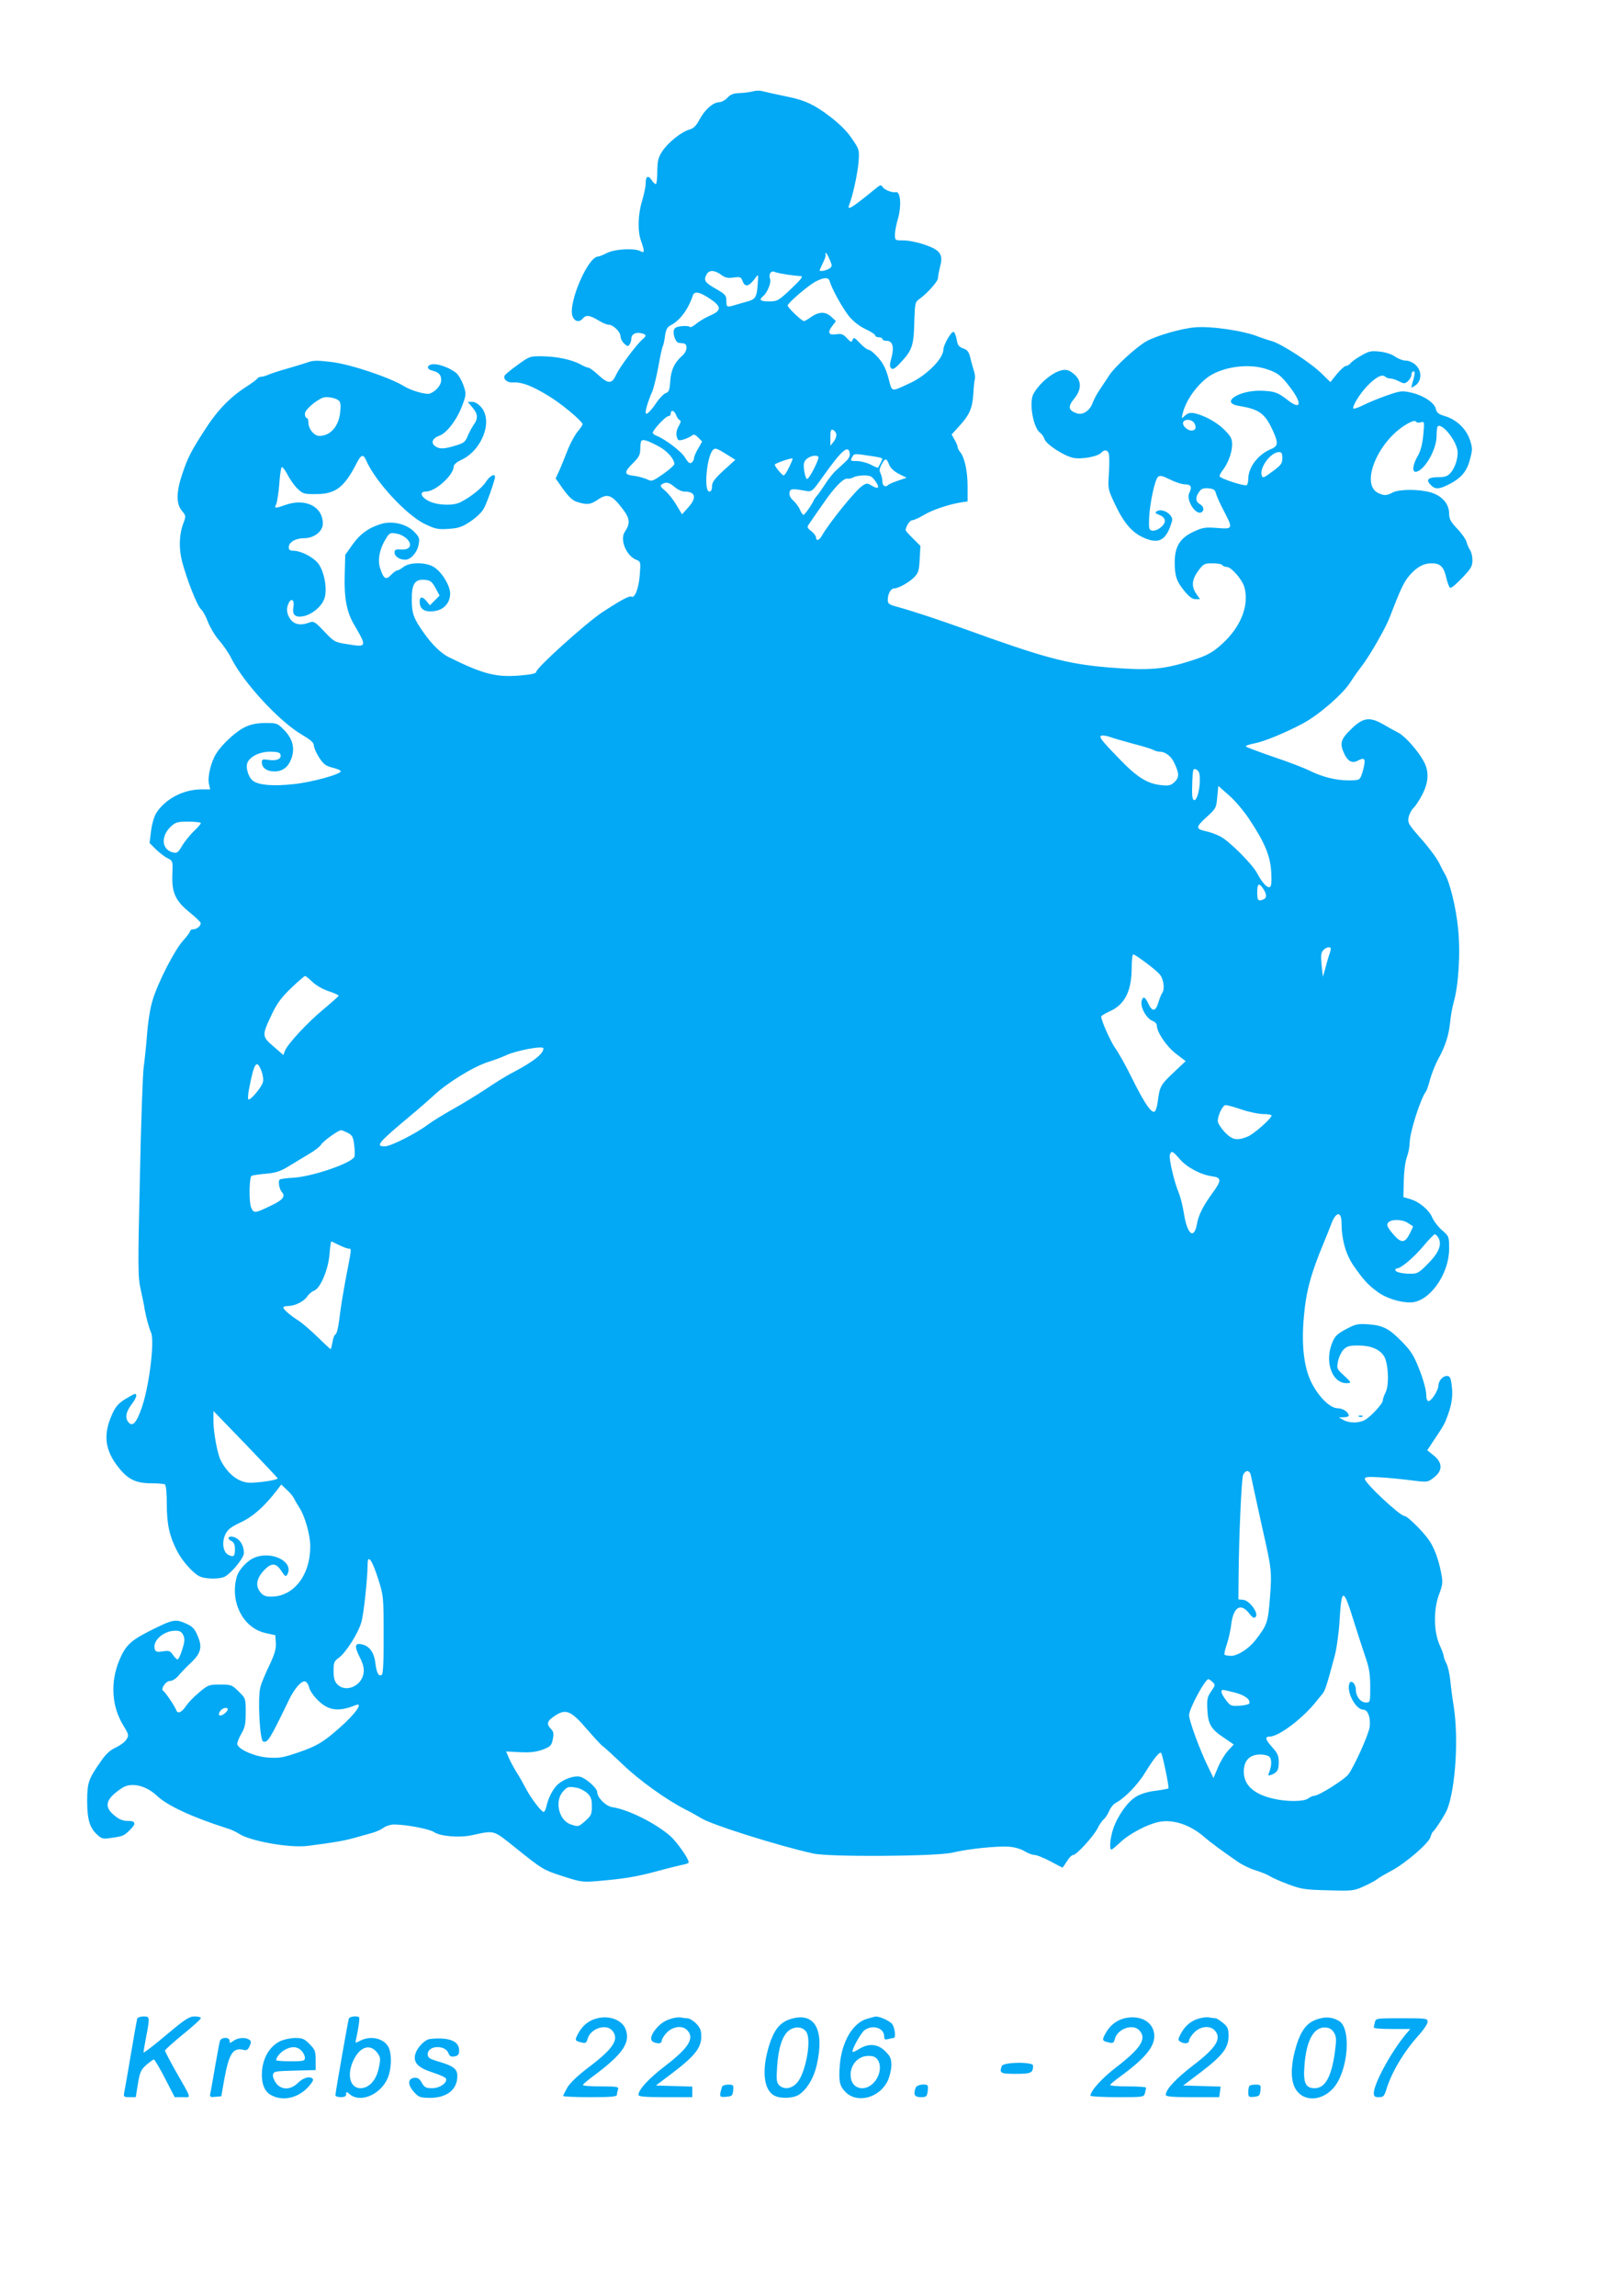 <?xml version="1.0" standalone="no"?>
<!DOCTYPE svg PUBLIC "-//W3C//DTD SVG 20010904//EN"
 "http://www.w3.org/TR/2001/REC-SVG-20010904/DTD/svg10.dtd">
<svg version="1.0" xmlns="http://www.w3.org/2000/svg"
 width="891pt" height="1280pt" viewBox="0 0 891 1280"
 preserveAspectRatio="xMidYMid meet">
<g transform="translate(0,1280) scale(0.1,-0.1)"
fill="#03a9f4" stroke="none">
<path d="M4195 12290 c-16 -4 -49 -8 -73 -9 -32 -1 -49 -7 -66 -26 -13 -14
-34 -25 -47 -25 -34 -1 -80 -42 -109 -97 -18 -34 -33 -49 -55 -55 -45 -12
-121 -73 -152 -121 -23 -35 -27 -53 -28 -109 0 -36 -3 -69 -7 -73 -3 -4 -14 5
-23 19 -21 32 -35 25 -35 -17 0 -18 -9 -61 -20 -97 -23 -76 -26 -169 -5 -225
20 -57 19 -68 -4 -55 -34 18 -143 12 -186 -10 -22 -11 -44 -20 -50 -20 -57 0
-168 -260 -143 -332 11 -31 38 -37 58 -13 17 21 39 18 85 -10 22 -14 48 -25
59 -25 25 0 66 -40 66 -66 0 -11 9 -29 21 -40 17 -16 22 -16 29 -4 6 8 10 22
10 31 0 25 22 38 53 32 31 -6 34 -15 10 -34 -32 -27 -128 -155 -147 -197 -24
-53 -44 -54 -100 -2 -24 22 -48 40 -54 40 -6 0 -26 8 -44 18 -48 27 -133 45
-214 46 -69 1 -72 0 -139 -49 -38 -27 -70 -54 -72 -60 -6 -22 16 -39 50 -37
46 3 102 -18 194 -74 68 -40 181 -134 191 -157 2 -4 -10 -23 -26 -41 -16 -19
-44 -70 -61 -115 -17 -44 -38 -95 -47 -114 l-16 -34 43 -61 c33 -45 53 -63 80
-71 54 -16 72 -14 114 15 51 34 75 26 130 -44 48 -61 52 -87 18 -138 -28 -43
10 -134 66 -155 23 -9 24 -12 18 -85 -5 -72 -28 -131 -46 -120 -11 7 -61 -20
-166 -89 -93 -63 -365 -308 -365 -330 0 -9 -27 -15 -87 -20 -137 -12 -209 7
-403 103 -40 20 -93 71 -136 133 -57 80 -68 109 -68 185 -1 89 17 117 73 112
30 -3 39 -9 59 -45 l23 -43 -27 -27 -27 -27 -18 22 c-23 29 -39 28 -39 -2 0
-41 27 -59 78 -53 55 6 91 44 92 98 0 44 -47 122 -92 149 -45 27 -133 27 -168
0 -14 -11 -30 -20 -36 -20 -6 0 -21 -11 -34 -25 -28 -30 -41 -22 -60 36 -16
47 -4 109 32 167 19 31 24 34 56 28 48 -7 91 -50 75 -74 -7 -12 -22 -16 -47
-15 -30 2 -36 -1 -36 -17 0 -22 28 -40 60 -40 30 0 66 40 74 84 7 35 4 42 -25
72 -41 43 -122 62 -182 44 -71 -21 -119 -56 -161 -115 l-41 -58 -3 -112 c-4
-127 11 -208 53 -278 72 -123 71 -126 -37 -108 -71 11 -75 13 -130 71 -52 55
-59 59 -83 50 -46 -18 -82 -12 -104 16 -23 29 -27 64 -10 95 15 29 32 12 25
-26 -8 -42 11 -59 56 -50 47 10 98 51 115 94 21 50 2 158 -35 203 -30 35 -94
67 -134 68 -21 0 -28 5 -28 19 0 29 38 51 86 51 55 0 104 38 104 81 0 96 -97
144 -210 104 -56 -20 -63 -19 -50 4 5 11 13 61 17 111 3 50 10 93 14 96 5 2
19 -17 33 -43 13 -26 38 -61 56 -78 29 -28 37 -30 104 -29 108 0 157 39 226
175 24 46 36 49 52 12 50 -116 222 -302 325 -353 61 -29 74 -32 135 -28 56 4
76 11 122 42 34 23 64 52 75 74 19 36 61 157 61 174 0 21 -30 5 -50 -27 -21
-34 -87 -87 -144 -115 -39 -20 -126 -17 -173 6 -47 23 -57 54 -18 54 53 0 155
92 155 141 0 9 17 24 39 34 117 52 181 216 115 294 -16 19 -35 31 -51 31 l-25
0 26 -31 c31 -36 33 -62 7 -97 -10 -15 -26 -44 -34 -64 -13 -32 -23 -39 -68
-52 -65 -20 -90 -20 -114 -2 -24 18 -13 44 24 57 42 15 97 87 127 165 24 64
24 68 9 114 -9 26 -26 56 -38 68 -28 26 -92 52 -127 52 -38 0 -47 -26 -12 -35
39 -10 52 -24 52 -54 0 -28 -30 -63 -64 -75 -20 -7 -105 17 -141 40 -79 49
-295 122 -405 136 -84 10 -104 10 -141 -4 -24 -8 -73 -23 -109 -33 -36 -10
-79 -24 -97 -31 -17 -8 -38 -14 -46 -14 -9 0 -19 -5 -22 -10 -4 -6 -31 -26
-62 -46 -88 -56 -161 -131 -227 -234 -81 -125 -99 -160 -130 -253 -34 -100
-34 -166 -2 -204 23 -27 23 -30 9 -68 -24 -62 -27 -140 -8 -214 26 -100 84
-247 105 -266 11 -10 29 -42 40 -73 12 -30 39 -76 61 -101 23 -25 54 -71 69
-101 70 -139 271 -355 396 -427 46 -27 64 -43 64 -58 0 -12 13 -42 29 -67 24
-37 36 -47 75 -57 25 -6 46 -15 46 -20 0 -17 -163 -62 -264 -72 -110 -12 -189
-6 -223 17 -28 18 -46 79 -32 106 18 34 70 58 125 58 36 0 54 -4 57 -14 10
-24 -19 -39 -63 -32 -35 5 -40 4 -40 -13 0 -31 28 -51 70 -51 47 0 78 24 96
75 19 56 5 108 -42 156 -37 38 -41 39 -104 39 -43 0 -80 -7 -110 -21 -50 -22
-130 -95 -164 -149 -29 -45 -50 -130 -41 -170 l7 -30 -48 0 c-102 0 -204 -54
-254 -134 -11 -19 -24 -63 -28 -100 l-8 -65 35 -35 c20 -19 49 -42 66 -50 29
-15 29 -16 26 -90 -4 -101 17 -148 97 -212 33 -27 61 -54 61 -59 1 -16 -21
-35 -41 -35 -10 0 -18 -5 -18 -10 0 -6 -18 -30 -39 -53 -46 -50 -140 -232
-170 -332 -13 -40 -26 -121 -31 -190 -5 -66 -14 -149 -19 -185 -5 -36 -15
-312 -21 -615 -12 -509 -11 -556 5 -625 9 -41 19 -88 21 -105 7 -41 24 -106
36 -132 21 -44 -9 -292 -49 -412 -31 -93 -55 -119 -79 -86 -18 25 -11 57 22
100 24 32 31 55 16 55 -4 0 -29 -14 -56 -30 -37 -24 -53 -43 -72 -86 -50 -113
-39 -198 37 -294 52 -66 97 -88 181 -88 36 0 71 -3 77 -6 7 -5 11 -47 11 -110
0 -110 14 -176 56 -259 29 -57 87 -123 125 -143 34 -17 116 -18 145 -1 40 24
104 104 104 130 0 39 -19 73 -48 86 -32 15 -54 -2 -23 -18 15 -8 21 -21 21
-45 0 -41 -6 -47 -35 -34 -31 14 -40 70 -18 116 13 27 31 41 87 67 68 32 131
88 203 182 l21 28 32 -30 c18 -16 36 -39 41 -50 5 -11 18 -33 29 -50 31 -48
60 -153 60 -214 0 -162 -92 -280 -217 -281 -33 0 -46 5 -63 27 -27 35 -19 76
23 121 41 42 66 41 96 -5 20 -31 25 -34 33 -19 38 68 -81 132 -179 95 -42 -15
-92 -68 -103 -109 -39 -140 36 -286 161 -313 l54 -12 3 -43 c2 -33 -6 -61 -36
-125 -22 -45 -45 -100 -50 -121 -16 -55 -4 -296 15 -303 25 -10 37 10 145 233
29 61 71 109 90 101 9 -3 19 -19 22 -35 4 -16 26 -48 50 -71 58 -57 115 -64
208 -26 48 19 -2 -51 -93 -130 -86 -76 -125 -99 -222 -132 -89 -31 -111 -34
-172 -30 -71 5 -160 42 -172 73 -2 7 7 32 21 57 22 37 26 56 26 122 0 77 0 78
-39 116 -37 37 -41 39 -104 39 -63 0 -67 -2 -118 -45 -29 -24 -60 -57 -70 -72
-25 -38 -48 -49 -56 -26 -9 23 -61 101 -73 108 -16 10 14 55 38 55 12 0 32 12
45 27 12 15 43 48 69 72 59 55 68 90 39 155 -16 38 -29 51 -66 67 -58 25 -71
23 -200 -42 -110 -56 -136 -82 -172 -169 -48 -121 -40 -252 24 -357 32 -53 33
-57 17 -80 -8 -14 -35 -33 -58 -44 -30 -13 -55 -35 -83 -76 -70 -100 -76 -119
-77 -218 0 -104 13 -151 53 -189 26 -25 35 -28 73 -22 74 10 77 12 108 41 41
39 39 55 -8 55 -27 0 -48 8 -75 31 -60 49 -48 92 43 152 50 34 133 16 195 -43
58 -55 198 -120 390 -181 22 -6 51 -20 65 -29 60 -42 287 -83 388 -69 143 18
199 28 257 44 33 9 78 22 100 28 22 6 51 19 64 29 13 10 40 18 60 18 70 -1
196 -25 222 -43 35 -23 140 -32 209 -17 131 28 117 32 247 -72 150 -120 151
-121 269 -159 89 -29 105 -31 178 -25 156 13 222 24 341 56 66 18 132 34 148
37 15 3 27 8 27 12 0 21 -66 114 -103 147 -83 72 -235 148 -325 161 -35 6 -82
53 -82 83 0 22 -61 77 -95 86 -31 8 -88 -11 -123 -41 -28 -24 -55 -76 -66
-127 -4 -16 -10 -28 -15 -28 -12 0 -69 74 -97 127 -14 27 -38 70 -55 96 -16
27 -36 63 -43 81 l-14 33 77 -4 c57 -3 89 1 126 14 44 17 50 22 57 57 7 33 5
43 -12 61 -25 27 -19 43 27 73 59 38 88 25 174 -75 40 -46 80 -90 90 -97 10
-6 59 -52 111 -101 91 -88 243 -197 349 -251 29 -14 69 -37 89 -49 56 -36 434
-155 625 -197 91 -20 687 -16 775 5 86 21 252 38 317 33 30 -2 67 -13 86 -25
19 -12 44 -21 56 -21 12 0 51 -16 87 -35 35 -19 66 -35 68 -35 2 0 13 16 25
35 11 19 27 35 35 35 18 0 112 102 136 149 10 21 26 43 35 51 9 7 22 28 30 46
7 18 24 38 37 45 50 26 125 104 166 173 44 72 78 114 86 105 8 -8 46 -192 41
-198 -3 -2 -35 -8 -71 -13 -40 -4 -83 -17 -108 -32 -48 -28 -104 -107 -129
-180 -17 -51 -23 -116 -10 -116 4 0 25 18 48 39 55 53 167 110 233 118 77 9
165 -24 237 -87 31 -27 102 -80 187 -138 26 -18 71 -40 100 -48 29 -9 64 -23
78 -32 14 -9 61 -30 105 -46 72 -27 94 -30 221 -33 136 -4 143 -3 200 23 33
15 66 33 74 40 8 7 44 28 80 47 78 42 206 152 216 187 4 14 10 27 14 30 13 10
70 99 80 126 46 121 63 393 36 569 -8 50 -17 118 -20 152 -4 35 -13 75 -21 90
-8 16 -15 34 -15 41 0 7 -10 34 -22 60 -34 74 -36 199 -5 282 22 60 23 69 12
125 -15 76 -38 137 -66 178 -35 51 -122 137 -139 137 -24 0 -220 183 -220 206
0 12 16 13 88 9 48 -3 126 -11 174 -17 87 -11 88 -11 123 16 50 38 49 83 -1
123 l-36 29 33 50 c60 89 65 99 81 144 24 65 30 113 22 170 -5 41 -10 50 -27
50 -23 0 -46 -27 -47 -54 0 -26 -39 -86 -55 -86 -8 0 -13 14 -13 41 -1 23 -17
83 -38 135 -30 77 -47 104 -95 153 -73 75 -107 93 -189 99 -57 4 -72 1 -117
-23 -60 -31 -73 -44 -90 -94 -35 -101 8 -211 84 -211 31 0 29 4 -16 45 -36 33
-38 37 -31 75 4 23 18 52 30 66 20 20 33 24 83 24 68 0 118 -20 143 -58 25
-38 31 -160 10 -203 -9 -17 -16 -38 -16 -46 0 -18 -68 -91 -101 -109 -35 -18
-87 -17 -119 1 l-25 14 28 1 c15 0 27 4 27 9 0 19 -32 41 -61 41 -43 0 -108
65 -148 146 -41 85 -55 207 -41 363 12 141 39 241 110 411 17 41 36 89 42 105
26 72 58 76 58 8 1 -95 24 -175 67 -238 54 -77 78 -105 131 -144 45 -35 123
-61 185 -61 105 0 217 155 217 300 0 67 -1 69 -39 102 -21 18 -45 49 -54 69
-18 44 -73 90 -124 105 l-38 11 2 89 c1 52 8 107 17 133 9 24 16 60 16 80 0
58 61 249 91 287 4 5 15 36 23 68 9 32 29 83 46 114 39 71 58 129 66 207 3 33
12 81 19 107 28 96 39 278 25 412 -11 115 -47 263 -75 306 -5 8 -19 35 -31 60
-12 25 -56 85 -99 133 -71 81 -77 90 -71 121 4 18 16 42 27 52 12 11 34 45 50
76 35 70 38 127 8 183 -31 58 -103 140 -141 160 -18 9 -55 30 -83 46 -78 45
-114 40 -180 -24 -61 -59 -67 -81 -38 -142 19 -39 43 -51 72 -36 35 19 44 14
38 -21 -3 -18 -10 -45 -16 -60 -10 -26 -14 -28 -74 -28 -70 0 -147 20 -219 56
-26 13 -114 47 -195 74 -81 28 -151 54 -156 59 -4 4 19 12 51 18 52 10 175 61
268 111 89 48 221 163 262 227 14 22 45 67 70 99 44 59 127 204 149 261 61
159 80 199 110 235 42 49 80 70 126 70 48 0 67 -19 81 -80 7 -30 17 -55 22
-57 6 -2 36 23 67 56 49 51 57 65 57 98 0 21 -6 47 -14 58 -7 11 -16 31 -19
45 -4 14 -27 47 -52 73 -36 38 -45 54 -45 84 0 54 -39 99 -102 118 -66 19
-174 19 -212 0 -34 -18 -47 -19 -80 -4 -108 50 4 306 171 392 21 11 34 13 38
7 4 -6 16 -8 27 -4 20 6 21 4 14 -70 -5 -52 -14 -88 -31 -118 -27 -46 -33 -88
-12 -88 46 2 117 122 117 198 0 27 3 51 6 55 22 21 98 -69 110 -131 7 -37 -11
-99 -39 -129 -16 -18 -31 -23 -68 -23 -52 0 -68 -12 -48 -36 25 -30 44 -33 87
-14 82 37 119 76 137 145 16 59 16 66 1 113 -21 62 -75 113 -138 132 -37 11
-47 19 -52 40 -6 35 -73 78 -140 92 -49 11 -60 9 -132 -16 -44 -15 -101 -39
-128 -52 -27 -14 -53 -23 -58 -22 -14 5 31 80 75 126 47 49 84 69 101 52 5 -5
18 -10 28 -10 11 0 33 -7 49 -16 28 -14 32 -14 50 2 10 9 19 25 19 36 0 10 5
18 11 18 11 0 9 -16 -7 -70 -7 -24 -7 -25 17 -9 37 25 38 81 3 114 -16 15 -39
25 -56 25 -16 0 -42 10 -59 22 -18 13 -51 24 -85 28 -48 5 -61 3 -102 -21 -27
-15 -54 -34 -61 -43 -7 -9 -19 -16 -27 -16 -7 0 -29 -20 -50 -45 l-36 -45 -47
46 c-61 61 -225 167 -281 183 -25 7 -56 18 -70 23 -82 34 -269 62 -360 53 -77
-7 -214 -47 -269 -78 -56 -32 -174 -140 -206 -189 -16 -24 -40 -61 -55 -83
-15 -22 -31 -53 -37 -69 -14 -44 -56 -72 -89 -60 -47 16 -51 37 -16 80 44 53
44 102 0 139 -25 21 -39 26 -64 22 -51 -9 -125 -69 -161 -131 -27 -47 -3 -190
37 -219 9 -6 20 -22 24 -35 10 -29 106 -92 159 -104 46 -10 140 7 158 29 17
19 36 16 42 -8 3 -11 3 -60 0 -109 -6 -87 -5 -88 35 -173 50 -105 96 -158 163
-186 83 -36 124 -11 154 95 9 34 -53 74 -85 54 -11 -7 -9 -11 11 -19 40 -15
45 -42 13 -69 -14 -13 -36 -22 -48 -20 -19 3 -21 8 -19 68 4 84 32 217 50 232
11 9 25 6 67 -15 29 -15 67 -27 84 -27 33 0 40 -15 23 -48 -19 -39 36 -127 69
-107 16 10 12 33 -10 45 -24 13 -26 38 -4 68 12 18 24 22 52 20 30 -3 37 -8
43 -32 5 -16 24 -59 44 -96 51 -98 50 -100 -39 -93 -64 5 -80 3 -129 -20 -77
-35 -107 -83 -107 -171 0 -78 10 -107 56 -163 25 -30 43 -43 60 -43 l25 0 -20
29 c-29 41 -26 80 10 129 29 39 34 42 79 42 27 0 52 -4 55 -10 3 -5 14 -10 24
-10 27 0 88 -71 100 -115 26 -99 -19 -215 -118 -308 -55 -52 -89 -71 -174 -98
-160 -52 -241 -58 -472 -39 -229 20 -352 53 -800 215 -142 51 -278 96 -367
121 -51 13 -58 19 -58 40 0 34 17 64 36 64 24 0 87 36 114 65 21 22 25 38 28
99 l4 73 -41 41 c-23 22 -41 43 -41 46 0 21 23 56 36 56 9 0 38 13 63 28 47
29 136 59 206 71 l40 6 0 85 c0 86 -17 161 -42 191 -7 8 -13 20 -13 26 0 6 -8
25 -17 41 l-17 30 41 45 c58 63 75 101 80 181 2 39 6 77 9 85 2 7 0 28 -6 45
-5 17 -15 50 -20 73 -8 32 -16 43 -40 51 -24 9 -31 18 -36 51 -4 23 -12 41
-18 41 -14 0 -56 -74 -56 -99 0 -50 -95 -145 -187 -187 -108 -50 -98 -52 -119
28 -14 52 -29 82 -57 114 -21 24 -45 44 -53 44 -8 0 -30 17 -49 37 -30 32 -35
35 -41 19 -6 -16 -9 -15 -32 9 -20 22 -31 26 -58 22 -43 -7 -52 8 -25 44 l22
29 -28 26 c-32 29 -69 27 -115 -6 -15 -11 -31 -20 -35 -20 -14 1 -95 79 -91
88 6 18 114 110 153 131 48 26 74 27 81 4 12 -43 70 -147 105 -192 26 -32 57
-57 94 -75 30 -14 55 -30 55 -36 0 -5 9 -10 20 -10 11 0 20 -4 20 -10 0 -5 11
-10 25 -10 32 0 42 -36 25 -96 -10 -36 -10 -48 -1 -57 10 -9 23 -1 59 39 58
62 68 93 70 225 3 93 5 106 24 119 46 32 108 101 108 120 0 11 6 40 12 65 18
67 1 91 -86 121 -38 13 -91 24 -118 24 -48 0 -48 0 -48 33 0 17 7 54 15 81 23
77 17 162 -11 155 -19 -5 -65 14 -73 29 -8 14 -13 12 -42 -12 -131 -107 -158
-123 -144 -88 19 48 47 175 52 237 5 69 5 71 -36 131 -27 41 -69 83 -123 124
-85 65 -137 90 -228 109 -72 15 -130 28 -155 34 -11 3 -33 2 -50 -3z m431
-937 c15 -34 15 -38 -2 -50 -16 -11 -54 -18 -54 -10 0 2 9 21 19 43 11 21 17
42 14 46 -2 5 -1 8 2 8 3 0 13 -17 21 -37z m-606 -84 c22 -17 38 -21 70 -16
37 5 42 3 50 -19 15 -39 37 -32 75 21 13 18 14 15 10 -35 -5 -77 -12 -88 -59
-101 -22 -6 -54 -15 -70 -20 -43 -13 -46 -12 -46 24 0 31 -6 37 -60 68 -61 35
-68 46 -50 80 14 25 44 24 80 -2z m370 0 c30 -4 64 -8 75 -8 15 -1 2 -18 -54
-71 -71 -67 -77 -70 -123 -70 -50 0 -59 8 -31 31 22 19 44 74 37 93 -10 26 4
49 24 41 9 -5 42 -11 72 -16z m-435 -132 c69 -45 70 -68 6 -95 -27 -12 -63
-33 -79 -47 -17 -14 -33 -22 -36 -17 -2 4 -22 6 -44 4 -30 -3 -42 -9 -45 -24
-6 -23 11 -67 27 -69 6 -1 18 -2 26 -3 26 -2 23 -43 -5 -68 -44 -38 -64 -81
-68 -143 -3 -48 -7 -60 -24 -66 -12 -4 -35 -27 -51 -51 -38 -56 -62 -77 -62
-56 0 18 17 72 37 116 8 19 23 81 34 139 10 57 21 109 25 114 3 6 9 31 12 57
5 35 13 49 30 58 52 26 99 88 125 167 9 25 36 21 92 -16z m3099 -392 c68 -21
87 -35 140 -105 68 -89 61 -129 -13 -71 -56 44 -74 50 -147 53 -125 4 -233
-66 -129 -84 116 -19 147 -41 191 -136 33 -73 32 -89 -13 -107 -69 -29 -123
-101 -123 -164 0 -16 -4 -32 -8 -35 -13 -8 -152 37 -152 50 0 6 9 22 19 35 29
38 51 98 51 141 0 33 -7 46 -43 82 -41 42 -114 82 -170 93 -19 4 -34 0 -49
-13 -21 -19 -21 -19 -14 10 18 76 83 165 150 210 81 52 214 70 310 41z m-5166
-177 c11 -9 13 -26 9 -65 -8 -80 -55 -133 -117 -133 -28 0 -60 39 -60 72 0 15
-4 28 -10 28 -5 0 -10 10 -10 23 0 22 56 72 100 90 20 8 70 0 88 -15z m1882
-82 c5 -13 14 -26 20 -28 8 -2 6 -13 -6 -34 -11 -19 -15 -39 -11 -56 6 -24 10
-26 38 -18 17 5 37 15 46 21 11 10 18 8 36 -10 l22 -22 -22 -39 c-13 -21 -23
-45 -23 -53 0 -8 -6 -19 -13 -25 -10 -9 -19 -3 -38 28 -21 35 -111 103 -161
122 -10 4 -18 11 -18 16 0 15 71 92 86 92 8 0 14 7 14 15 0 23 20 18 30 -9z
m2890 -46 c13 -24 6 -40 -17 -40 -23 0 -53 29 -46 46 8 21 51 17 63 -6z
m-1997 -59 c2 -10 -4 -29 -14 -42 l-19 -24 0 47 c0 37 3 46 14 42 8 -3 16 -13
19 -23z m-989 -70 c46 -24 86 -70 86 -98 0 -6 -28 -31 -62 -55 -61 -42 -64
-43 -92 -29 -17 7 -49 16 -73 19 -54 6 -55 20 -3 71 33 33 40 46 40 79 0 21 3
42 7 45 9 10 38 0 97 -32z m375 -42 l51 -32 -65 -59 c-51 -47 -65 -66 -65 -89
0 -19 -5 -29 -15 -29 -32 0 -15 197 21 233 12 11 20 9 73 -24z m689 3 c2 -13
-6 -30 -22 -44 -13 -13 -38 -35 -54 -50 -16 -14 -43 -48 -60 -75 -17 -26 -37
-55 -45 -64 -8 -9 -16 -20 -18 -25 -12 -27 -52 -84 -59 -84 -4 0 -13 13 -20
29 -6 16 -23 38 -36 50 -16 14 -24 30 -22 44 3 23 13 25 89 11 36 -6 37 -6
100 83 105 147 140 176 147 125z m2412 -26 c0 -29 -7 -39 -55 -74 -48 -36 -55
-39 -60 -22 -14 43 51 130 96 130 15 0 19 -7 19 -34z m-2267 8 c20 -3 37 -8
37 -11 0 -4 -19 -44 -25 -50 -1 -2 -19 6 -40 17 -22 11 -56 20 -77 20 -36 0
-38 1 -27 21 12 23 8 22 132 3z m-320 0 c8 -8 -50 -124 -63 -124 -5 0 -12 20
-16 46 -5 37 -3 49 12 64 19 18 55 26 67 14z m-163 -58 c-12 -26 -26 -46 -30
-46 -9 0 -50 49 -50 60 0 7 92 39 99 34 2 -2 -7 -23 -19 -48z m557 15 c7 -19
26 -37 54 -52 l44 -22 -47 -16 c-26 -9 -50 -19 -54 -23 -16 -17 -34 -7 -34 18
0 14 -5 34 -10 45 -8 14 -7 27 5 49 19 38 28 38 42 1z m-77 -92 c27 -37 19
-49 -18 -27 -26 16 -30 16 -54 0 -38 -25 -183 -204 -226 -279 -14 -26 -32 -30
-32 -9 0 8 -12 24 -26 35 -25 20 -26 22 -11 43 9 13 43 63 77 111 63 92 114
144 137 139 7 -2 21 2 31 7 9 6 36 11 59 11 35 0 45 -5 63 -31z m-1118 -34
c16 -14 40 -25 53 -25 64 0 72 -34 21 -90 l-33 -37 -32 53 c-17 29 -45 64 -63
79 -25 21 -29 28 -17 36 23 14 39 11 71 -16z m2430 -1394 c13 -5 68 -21 123
-36 55 -14 108 -30 117 -36 10 -5 24 -9 32 -9 35 0 68 -26 86 -68 26 -57 25
-76 -2 -102 -19 -18 -32 -21 -69 -17 -79 7 -137 42 -237 146 -107 110 -123
131 -93 131 11 0 30 -4 43 -9z m498 -240 c0 -51 -16 -111 -30 -111 -13 0 -15
25 -12 106 3 69 5 73 23 64 15 -8 19 -22 19 -59z m274 -215 c86 -129 119 -206
124 -296 3 -52 1 -80 -7 -84 -14 -9 -43 23 -72 77 -27 51 -157 181 -206 205
-21 11 -54 23 -73 27 -65 14 -65 23 -4 79 54 49 56 53 61 113 l6 62 58 -51
c32 -27 83 -87 113 -132z m-5844 -24 c0 -4 -18 -26 -41 -47 -22 -22 -52 -59
-65 -82 -22 -37 -28 -40 -52 -34 -61 16 -66 90 -10 143 27 25 37 28 99 28 38
0 69 -4 69 -8z m5924 -367 c20 -31 20 -51 0 -59 -29 -11 -34 -6 -34 39 0 51
10 57 34 20z m376 -334 c0 -4 -4 -21 -10 -37 -5 -16 -15 -49 -21 -74 l-13 -45
-7 65 c-5 52 -4 69 9 83 16 18 42 23 42 8z m-1034 -75 c33 -24 69 -54 80 -67
22 -25 30 -84 14 -104 -4 -5 -14 -29 -21 -52 -15 -52 -34 -55 -56 -8 -18 38
-28 43 -36 21 -13 -34 22 -102 60 -117 13 -5 23 -16 23 -24 0 -38 53 -117 106
-158 l55 -42 -70 -66 c-70 -66 -75 -75 -86 -161 -3 -26 -11 -50 -17 -54 -18
-11 -56 45 -124 181 -35 72 -78 148 -94 170 -26 35 -80 156 -80 178 0 5 20 17
44 28 88 38 126 114 126 248 0 39 4 71 9 71 5 0 35 -20 67 -44z m-4642 -111
c21 -20 60 -41 91 -51 31 -10 54 -21 53 -25 -2 -4 -39 -37 -83 -74 -89 -73
-201 -194 -216 -232 l-9 -24 -55 48 c-65 56 -66 60 -9 180 29 61 53 93 108
146 39 37 74 67 77 67 3 0 23 -16 43 -35z m1286 -369 c0 -30 -56 -74 -170
-134 -36 -18 -103 -60 -150 -92 -47 -31 -128 -81 -180 -110 -52 -29 -118 -69
-146 -90 -65 -49 -206 -120 -238 -120 -55 0 -39 19 144 172 47 39 105 90 130
113 72 68 219 159 301 185 41 13 85 30 99 37 56 27 210 56 210 39z m-1571
-129 c7 -20 11 -46 7 -59 -7 -29 -72 -105 -81 -96 -4 3 -2 33 5 65 28 144 42
161 69 90z m5465 -212 c41 -14 95 -25 120 -25 25 0 46 -4 46 -8 0 -16 -97
-102 -132 -117 -61 -25 -87 -20 -130 25 -21 23 -38 50 -38 61 0 33 28 89 44
89 9 0 49 -11 90 -25z m-4984 -130 c24 -13 30 -23 35 -69 4 -30 4 -60 0 -66
-23 -37 -239 -110 -342 -115 -34 -2 -67 -6 -73 -10 -11 -7 -3 -53 11 -69 22
-24 7 -44 -53 -73 -99 -48 -103 -48 -118 -13 -12 29 -11 162 2 175 3 3 38 9
77 12 58 5 83 13 129 41 31 19 83 50 114 69 32 18 62 42 68 52 10 19 96 81
112 81 5 0 22 -7 38 -15z m4638 -146 c39 -46 117 -87 180 -96 54 -7 54 -23 2
-94 -50 -68 -78 -123 -86 -171 -16 -91 -55 -59 -73 59 -6 39 -19 91 -29 115
-26 63 -56 192 -49 212 9 24 16 20 55 -25z m1272 -356 c14 -9 26 -17 28 -18 2
-2 -7 -21 -19 -44 -27 -53 -48 -52 -95 4 -30 37 -34 48 -24 60 17 20 79 19
110 -2z m171 -84 c19 -37 2 -81 -57 -141 -51 -52 -60 -58 -98 -58 -50 0 -86 9
-86 21 0 5 5 9 10 9 22 0 97 64 148 126 29 35 58 64 62 64 5 0 14 -9 21 -21z
m-6131 -39 c22 -11 46 -20 54 -20 16 0 16 0 -4 -105 -22 -110 -41 -224 -49
-295 -5 -41 -14 -76 -20 -78 -6 -2 -14 -21 -17 -43 -4 -21 -8 -39 -11 -39 -2
0 -34 30 -71 66 -37 36 -85 78 -107 92 -50 32 -85 63 -85 74 0 4 11 8 25 8 39
0 89 25 108 53 9 14 26 28 37 32 35 11 79 114 87 200 3 41 8 75 10 75 2 0 21
-9 43 -20z m-342 -1300 c3 -8 -69 -21 -143 -25 -66 -4 -130 41 -173 122 -19
34 -42 159 -42 221 l0 57 178 -184 c97 -101 178 -187 180 -191z m5426 18 c3
-13 12 -54 20 -93 8 -38 29 -133 46 -210 50 -219 52 -235 41 -380 -11 -140
-15 -152 -82 -239 -36 -46 -98 -86 -134 -86 -17 0 -34 3 -37 6 -3 3 2 29 12
57 10 29 21 79 25 112 12 97 52 122 99 63 20 -26 28 -30 37 -21 19 19 -33 91
-68 95 l-28 3 1 130 c2 221 16 539 25 563 5 12 15 22 24 22 8 0 17 -10 19 -22z
m-4867 -574 c31 -98 32 -100 32 -316 1 -146 -3 -219 -10 -224 -18 -11 -29 10
-36 65 -7 60 -33 96 -75 105 -40 9 -43 -10 -13 -70 21 -42 26 -63 22 -92 -12
-72 -101 -109 -147 -60 -15 16 -20 35 -20 74 0 46 3 55 29 73 39 28 108 136
126 199 13 44 34 239 35 325 0 55 25 21 57 -79z m5444 -249 c21 -66 49 -153
63 -194 20 -57 26 -93 26 -162 0 -88 0 -89 -24 -89 -30 0 -56 34 -56 71 0 33
-27 59 -36 35 -18 -46 35 -146 77 -146 26 0 42 -44 36 -95 -5 -42 -84 -218
-119 -266 -22 -29 -165 -119 -190 -119 -8 0 -23 -7 -34 -15 -24 -18 -120 -19
-195 -1 -109 25 -164 76 -164 151 0 61 33 95 91 95 25 0 47 -6 54 -15 12 -15
10 -53 -5 -88 -6 -14 -4 -16 11 -11 36 13 44 27 44 70 0 36 -6 51 -35 83 -40
44 -44 61 -15 61 51 0 187 104 260 197 8 11 23 28 32 39 16 19 23 39 70 214
11 41 23 129 27 195 11 189 21 188 82 -10z m-6529 -70 c9 -20 8 -37 -6 -80 -9
-30 -21 -55 -26 -55 -5 0 -17 12 -26 26 -15 22 -22 24 -56 19 -29 -5 -39 -3
-44 9 -18 47 46 106 114 106 25 0 35 -6 44 -25z m5739 -261 c16 -15 16 -18 -8
-52 -22 -32 -24 -45 -21 -104 4 -80 21 -108 96 -157 l51 -35 -33 -36 c-18 -20
-43 -62 -56 -94 l-24 -57 -28 58 c-47 95 -108 261 -108 292 0 36 89 201 108
201 3 0 13 -7 23 -16z m125 -59 c54 -14 87 -38 80 -60 -1 -5 -25 -11 -53 -13
-48 -3 -53 -1 -77 31 -27 35 -33 57 -16 57 5 0 35 -7 66 -15z m-5616 -94 c0
-6 -10 -17 -22 -26 -26 -17 -37 -3 -18 20 14 17 40 20 40 6z m1949 -437 c17
-4 42 -17 56 -30 20 -19 25 -33 25 -72 0 -45 -4 -53 -35 -81 -40 -35 -40 -35
-84 -20 -67 24 -90 132 -40 185 24 26 30 27 78 18z"/>
<path d="M7578 4903 c7 -3 16 -2 19 1 4 3 -2 6 -13 5 -11 0 -14 -3 -6 -6z"/>
<path d="M765 1548 c-2 -7 -18 -96 -35 -198 -17 -102 -34 -197 -37 -212 -5
-26 -3 -28 29 -28 l35 0 12 75 c11 65 17 78 47 105 19 16 38 30 42 30 4 0 32
-47 62 -105 l54 -105 43 0 c51 0 55 -17 -39 148 -32 57 -58 107 -58 112 0 4
45 45 100 90 55 44 100 85 100 91 0 5 -16 9 -35 9 -30 0 -53 -15 -160 -105
-69 -58 -125 -101 -125 -96 0 5 7 45 15 88 21 110 21 113 -15 113 -17 0 -32
-6 -35 -12z"/>
<path d="M1945 1548 c-5 -15 -75 -413 -75 -428 0 -5 14 -10 30 -10 21 0 30 5
30 17 0 14 2 15 18 1 65 -58 192 5 221 109 15 53 14 119 -3 152 -26 49 -98 66
-157 36 -29 -15 -29 -15 -24 7 13 57 22 118 17 123 -10 10 -53 5 -57 -7z m159
-191 c18 -25 19 -32 8 -85 -14 -67 -54 -112 -102 -112 -60 0 -78 79 -37 160
36 73 92 89 131 37z"/>
<path d="M3331 1550 c-46 -11 -82 -39 -106 -83 -22 -40 -21 -43 17 -52 23 -6
28 -3 34 19 14 57 101 88 137 48 42 -47 8 -101 -129 -204 -60 -45 -104 -87
-120 -113 -13 -23 -24 -45 -24 -48 0 -4 68 -7 150 -7 123 0 150 3 150 14 0 8
3 21 6 30 5 14 -7 16 -95 16 -56 0 -101 3 -101 8 0 4 31 30 68 57 153 115 196
177 172 249 -17 54 -88 83 -159 66z"/>
<path d="M3755 1551 c-44 -11 -70 -27 -99 -62 -29 -35 -34 -64 -10 -73 27 -10
44 -7 44 10 0 8 13 29 29 45 35 35 88 40 114 11 40 -44 7 -97 -123 -197 -93
-71 -150 -133 -150 -162 0 -10 36 -13 150 -13 l150 0 0 30 0 29 -101 3 -102 3
98 74 c119 91 155 137 155 198 0 36 -6 50 -29 74 -16 16 -38 29 -49 29 -11 0
-26 2 -34 4 -7 2 -26 1 -43 -3z"/>
<path d="M4425 1550 c-71 -16 -106 -56 -136 -150 -43 -138 -32 -249 28 -281
35 -19 106 -16 138 5 44 29 83 93 99 166 43 188 -7 289 -129 260z m73 -80 c27
-52 -8 -232 -56 -282 -30 -32 -72 -37 -98 -11 -14 14 -16 31 -11 102 6 102 29
174 65 202 35 27 82 22 100 -11z"/>
<path d="M4838 1548 c-83 -22 -146 -129 -156 -265 -6 -87 0 -112 33 -145 66
-66 192 -31 236 66 10 23 19 61 19 85 0 36 -6 49 -34 77 -41 41 -92 46 -145
13 -18 -11 -35 -19 -37 -17 -8 9 46 107 67 122 46 32 109 12 109 -36 0 -16 5
-19 23 -14 12 3 25 6 30 6 13 0 7 55 -8 77 -13 18 -75 46 -95 42 -3 -1 -22 -5
-42 -11z m57 -232 c22 -33 10 -93 -26 -128 -46 -47 -113 -33 -124 25 -13 66
33 127 97 127 29 0 41 -6 53 -24z"/>
<path d="M6271 1550 c-45 -11 -82 -39 -106 -83 -22 -40 -21 -43 17 -52 23 -6
28 -3 34 19 14 57 101 88 137 48 42 -46 9 -98 -125 -202 -81 -61 -148 -135
-148 -162 0 -4 67 -8 149 -8 146 0 149 0 155 23 3 12 6 25 6 30 0 4 -45 7
-100 7 -55 0 -100 3 -100 8 0 4 27 26 60 50 153 112 204 183 181 255 -19 57
-85 84 -160 67z"/>
<path d="M6691 1550 c-46 -11 -82 -40 -106 -84 -17 -32 -18 -38 -5 -46 23 -15
50 -12 50 6 0 8 13 29 29 45 35 35 88 40 114 11 41 -45 8 -97 -122 -196 -93
-71 -151 -133 -151 -163 0 -10 35 -13 149 -13 l149 0 4 30 4 29 -104 3 -105 3
98 74 c122 93 155 136 155 202 0 40 -4 51 -31 73 -17 14 -36 26 -42 26 -7 0
-21 2 -32 4 -11 3 -35 1 -54 -4z"/>
<path d="M7365 1550 c-71 -16 -106 -56 -136 -150 -29 -94 -34 -173 -15 -224
34 -90 145 -98 219 -17 83 91 104 331 34 375 -30 19 -67 25 -102 16z m74 -82
c13 -23 13 -39 3 -114 -20 -134 -54 -194 -112 -194 -50 0 -64 29 -57 122 10
146 53 223 121 216 21 -2 35 -12 45 -30z"/>
<path d="M7666 1528 c-3 -13 -6 -26 -6 -30 0 -5 46 -8 101 -8 l102 0 -27 -32
c-83 -102 -175 -272 -176 -325 0 -19 6 -23 28 -23 25 0 30 5 42 43 28 94 98
212 182 304 26 29 48 62 48 73 0 19 -7 20 -144 20 -141 0 -144 0 -150 -22z"/>
<path d="M1226 1423 c-3 -10 -14 -72 -26 -138 -11 -66 -23 -133 -26 -148 -6
-27 -4 -28 27 -25 l33 3 17 97 c26 140 48 176 105 162 19 -5 26 -1 36 21 10
22 9 28 -3 36 -22 14 -62 11 -87 -7 -20 -14 -22 -14 -22 0 0 23 -47 21 -54 -1z"/>
<path d="M1558 1420 c-61 -32 -98 -103 -98 -186 0 -51 15 -89 44 -108 62 -40
149 -26 209 35 21 21 36 43 32 49 -12 20 -54 10 -83 -20 -41 -40 -91 -42 -122
-3 -11 15 -20 36 -18 47 3 20 11 21 121 24 l117 3 0 55 c0 50 -3 59 -34 90
-30 30 -40 34 -82 34 -28 -1 -65 -9 -86 -20z m122 -50 c11 -11 20 -29 20 -40
0 -18 -7 -20 -80 -20 -44 0 -80 3 -80 6 0 16 24 45 48 58 38 21 69 19 92 -4z"/>
<path d="M2385 1431 c-31 -14 -64 -54 -71 -87 -8 -44 19 -71 100 -97 38 -12
71 -27 73 -34 8 -23 -35 -53 -77 -53 -35 0 -43 4 -58 30 -13 23 -23 30 -42 28
-37 -4 -38 -39 -2 -79 26 -29 34 -32 88 -33 96 0 154 46 154 122 0 39 -22 56
-100 79 -57 17 -65 22 -65 43 0 49 97 53 115 6 7 -18 14 -22 34 -19 20 4 26
11 26 33 0 41 -32 63 -98 67 -31 1 -66 -1 -77 -6z"/>
<path d="M5586 1284 c-15 -40 -9 -44 78 -44 86 0 96 5 96 46 0 22 -165 20
-174 -2z"/>
<path d="M4026 1168 c-17 -56 -16 -59 22 -56 34 3 37 6 40 36 3 30 1 32 -28
32 -17 0 -32 -6 -34 -12z"/>
<path d="M5106 1164 c-15 -39 -7 -54 28 -54 30 0 34 3 38 30 3 17 2 32 0 35
-12 12 -60 4 -66 -11z"/>
<path d="M6967 1173 c-4 -3 -7 -19 -7 -35 0 -27 3 -29 33 -26 28 3 32 7 35 36
3 29 1 32 -26 32 -16 0 -32 -3 -35 -7z"/>
</g>
</svg>
